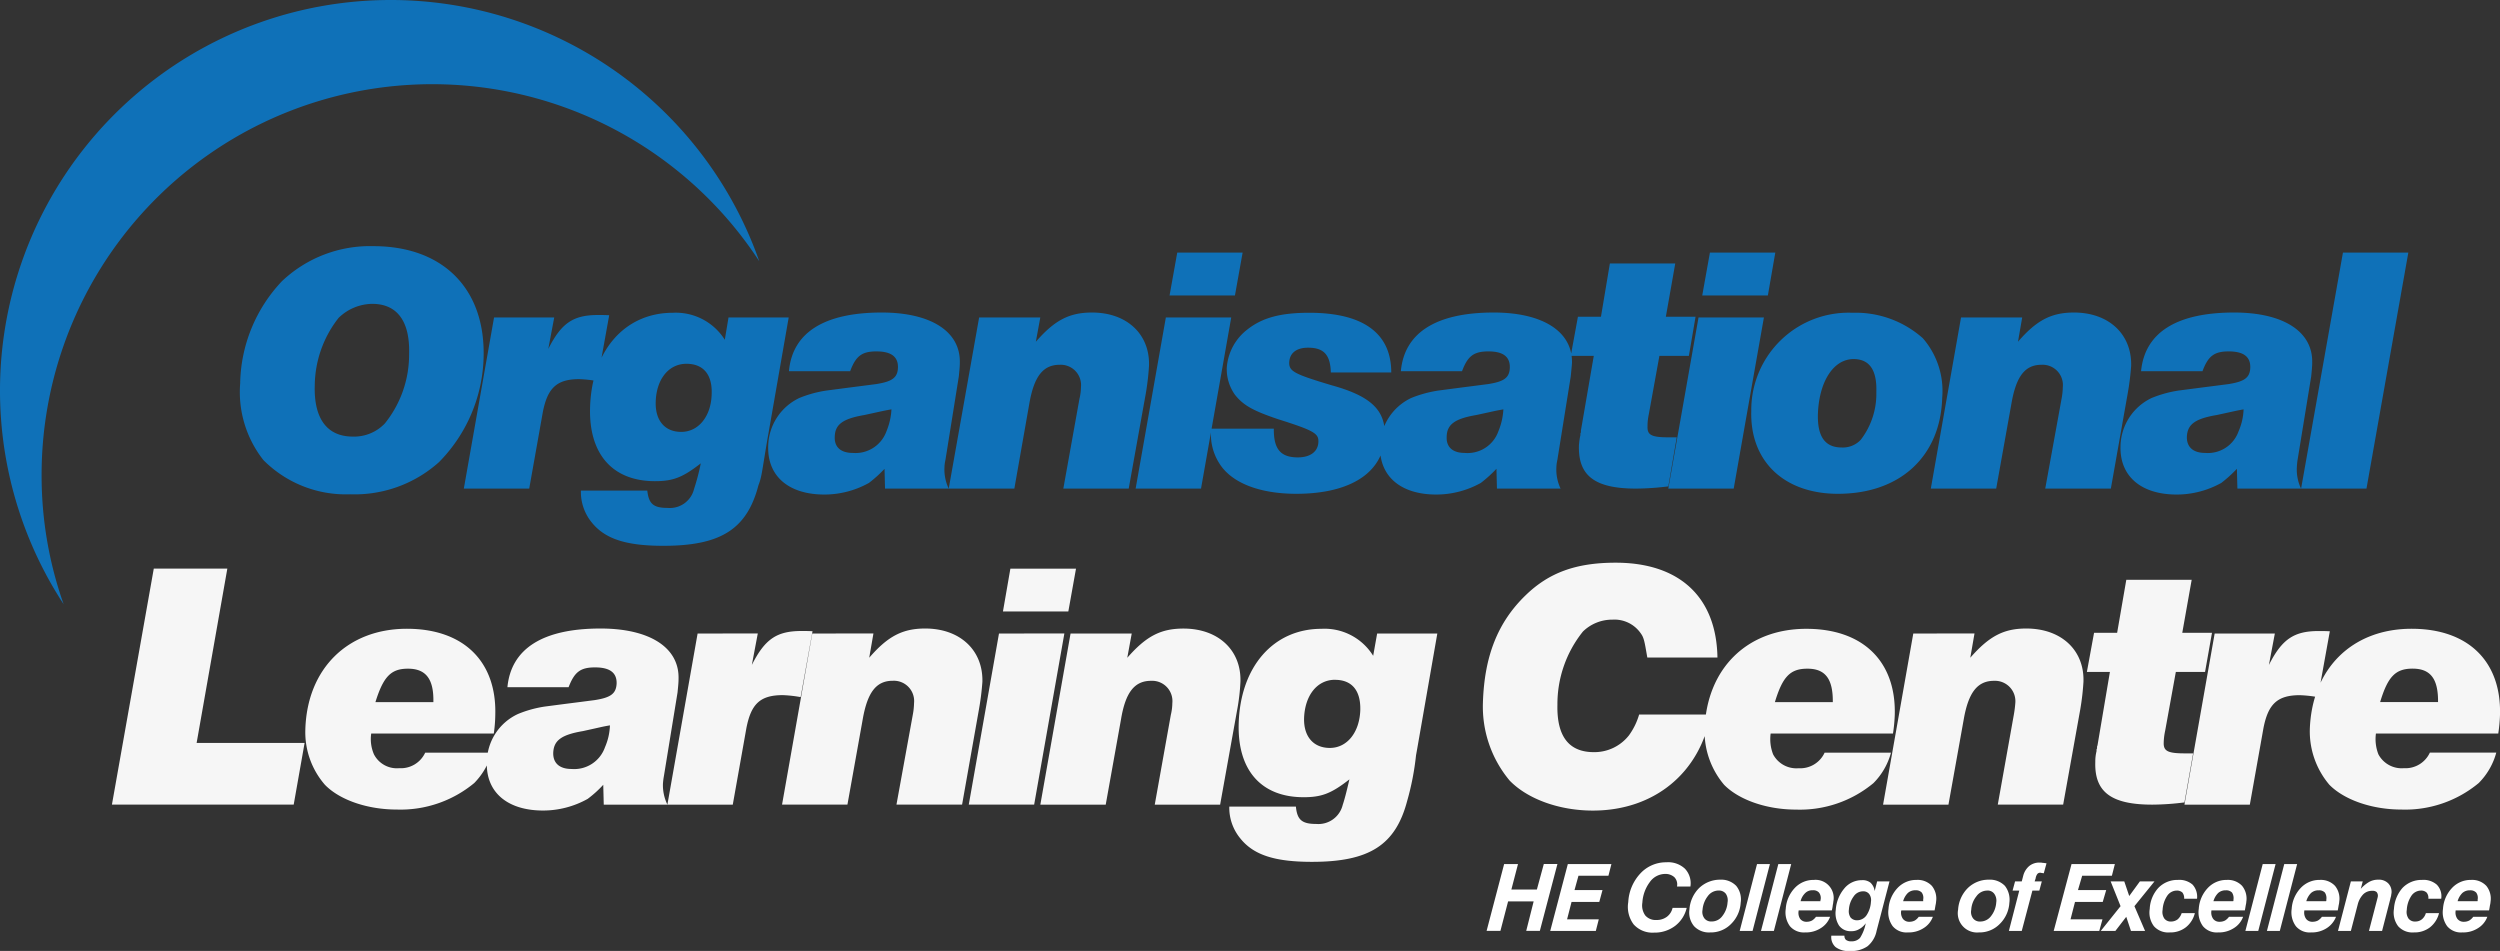 <svg xmlns="http://www.w3.org/2000/svg" width="252.38" height="96" viewBox="0 0 252.38 96">
  <rect x="0" y="0" width="252.38" height="96" fill="#333333" stroke="none"/>
  <g id="Group_1916" data-name="Group 1916" transform="translate(-213 7198)">
    <path id="Path_2080" data-name="Path 2080" d="M23.155,9.94a12.918,12.918,0,0,0-9.25,3.55A15.38,15.38,0,0,0,9.7,23.815a11.086,11.086,0,0,0,2.35,7.725,11.73,11.73,0,0,0,8.75,3.45,12.755,12.755,0,0,0,8.975-3.25,15.6,15.6,0,0,0,4.5-10.55c.2-6.95-4.1-11.25-11.125-11.25Zm-.125,5.825c2.55,0,3.825,1.8,3.725,5.075a11.072,11.072,0,0,1-2.45,7,4.291,4.291,0,0,1-3.225,1.325c-2.6,0-3.95-1.8-3.85-5.175a11.2,11.2,0,0,1,2.4-6.8,4.937,4.937,0,0,1,3.4-1.425Zm12.3,1.375L32.28,34.415h6.6l1.375-7.725c.475-2.425,1.4-3.325,3.675-3.325a12.777,12.777,0,0,1,1.825.2l1.2-6.65c-.45-.025-.725-.025-1.125-.025-2.5,0-3.7.8-5.025,3.425l.6-3.175H35.33ZM50.8,34.615H44.1a4.849,4.849,0,0,0,1.1,3.225c1.35,1.675,3.5,2.35,7.225,2.35,5.825,0,8.45-1.7,9.6-6.125.325-.825.325-1.2.9-4.625l.125-.7,2.025-11.6H59l-.375,2.25a5.839,5.839,0,0,0-5.25-2.725c-4.85,0-8.175,3.825-8.35,9.525-.15,4.75,2.275,7.475,6.55,7.475,1.825,0,2.8-.375,4.625-1.8a21.987,21.987,0,0,1-.675,2.575,2.513,2.513,0,0,1-2.675,1.925c-1.45,0-1.9-.425-2.05-1.75h0Zm3.95-12.8c1.675,0,2.625,1.05,2.55,3.05-.05,2.25-1.325,3.825-3.075,3.825-1.675,0-2.625-1.175-2.575-3C51.7,23.415,52.93,21.815,54.755,21.815Zm20,10.6.05,2H81.23A4.448,4.448,0,0,1,80.8,32.29a3.864,3.864,0,0,1,.1-.775l1.35-8.425c.05-.525.1-.975.1-1.35.1-3.15-2.875-5.1-7.875-5.1-5.825,0-9.025,2.025-9.375,5.925H71.28c.575-1.55,1.2-2,2.65-2,1.475,0,2.2.525,2.175,1.625-.025,1.05-.625,1.425-2.2,1.675-3.075.4-1.575.2-5,.65a11.689,11.689,0,0,0-2.75.75,5.488,5.488,0,0,0-3.15,4.9c-.075,3,2.075,4.85,5.675,4.85a9.249,9.249,0,0,0,4.5-1.175,13.038,13.038,0,0,0,1.575-1.425h0Zm.7-6a6.663,6.663,0,0,1-.5,2.2,3.321,3.321,0,0,1-3.4,2.2c-1.25,0-1.875-.625-1.825-1.625.025-1.25.8-1.825,2.975-2.2,2.2-.475,1.775-.4,2.75-.575ZM84.3,17.14,81.23,34.415h6.625l1.525-8.65c.475-2.675,1.375-3.85,3.05-3.85a2.049,2.049,0,0,1,2.15,2.25,5.215,5.215,0,0,1-.15,1.175L92.8,34.415h6.6l1.725-9.6a25.45,25.45,0,0,0,.325-2.8c.1-3.175-2.225-5.375-5.75-5.375-2.3,0-3.775.775-5.675,2.95l.45-2.45Zm18.85,0L100.1,34.415h6.6l3.05-17.275Zm1.15-6.55-.775,4.325h6.6l.775-4.325Zm9.75,17.775H107.73a5.446,5.446,0,0,0,.8,3.475c1.225,2,4.075,3.1,7.8,3.1,5.45,0,8.8-2.15,8.925-5.85.075-2.575-1.375-4-5.35-5.1-3.85-1.15-4.325-1.425-4.3-2.325.05-.975.775-1.475,1.9-1.475,1.575,0,2.25.7,2.3,2.5h6.1c0-3.95-2.825-6.025-8.275-6.025-2.9,0-4.725.5-6.2,1.65A5.335,5.335,0,0,0,109.3,22.24a4.44,4.44,0,0,0,.825,2.7c.85,1.075,1.85,1.625,4.375,2.475,3.65,1.15,4.075,1.45,4.05,2.275-.025.975-.8,1.575-2.075,1.575-1.75,0-2.45-.85-2.425-2.9Zm22.475,4.05.05,2H143a4.448,4.448,0,0,1-.425-2.125,3.865,3.865,0,0,1,.1-.775l1.35-8.425c.05-.525.1-.975.125-1.35.075-3.15-2.9-5.1-7.9-5.1-5.8,0-9.025,2.025-9.375,5.925h6.175c.575-1.55,1.2-2,2.675-2,1.45,0,2.175.525,2.15,1.625-.025,1.05-.6,1.425-2.2,1.675-3.075.4-1.575.2-5,.65a12.031,12.031,0,0,0-2.75.75,5.488,5.488,0,0,0-3.15,4.9c-.075,3,2.075,4.85,5.675,4.85a9.249,9.249,0,0,0,4.5-1.175,13.038,13.038,0,0,0,1.575-1.425h0Zm.7-6a6.662,6.662,0,0,1-.5,2.2,3.3,3.3,0,0,1-3.4,2.2c-1.25,0-1.875-.625-1.825-1.625.025-1.25.8-1.825,2.975-2.2C136.68,26.515,136.255,26.59,137.23,26.415Zm7.525-9.35-.725,3.95h2.325l-1.275,7.4-.025.15v.175l-.05.1v.175a6.878,6.878,0,0,0-.15,1.075c-.075,3.025,1.6,4.325,5.775,4.325a26.987,26.987,0,0,0,3.25-.225l.85-4.95h-.8c-1.725,0-2.175-.225-2.15-1.075a5.8,5.8,0,0,1,.125-1.225l1.075-5.925h2.975l.675-3.95h-3l.95-5.375h-6.6l-.9,5.375h-2.325Zm12.175.075-3.05,17.275h6.6l3.05-17.275h-6.6Zm1.15-6.55-.775,4.325h6.625l.75-4.325h-6.6Zm14.4,6.075a9.827,9.827,0,0,0-10.225,9.9c-.15,5.1,3.325,8.375,8.75,8.375,6.25,0,10.35-3.75,10.525-9.7a8.107,8.107,0,0,0-1.95-6,10.176,10.176,0,0,0-7.1-2.575Zm.1,4.675c1.6,0,2.375,1.1,2.3,3.325A7.608,7.608,0,0,1,173.3,29.49a2.47,2.47,0,0,1-1.925.775c-1.675,0-2.45-1.1-2.4-3.325.1-3.325,1.575-5.6,3.6-5.6Zm10.85-4.2-3.05,17.275h6.6l1.55-8.65c.475-2.675,1.35-3.85,3.025-3.85a2.049,2.049,0,0,1,2.15,2.25,6.974,6.974,0,0,1-.125,1.175l-1.65,9.075h6.625l1.7-9.6a26.446,26.446,0,0,0,.35-2.8c.075-3.175-2.25-5.375-5.775-5.375-2.275,0-3.775.775-5.65,2.95l.425-2.45H183.43Zm27.85,15.275.05,2h6.425a4.448,4.448,0,0,1-.425-2.125,7.4,7.4,0,0,1,.075-.775l1.375-8.425c.05-.525.1-.975.1-1.35.1-3.15-2.875-5.1-7.875-5.1-5.825,0-9.025,2.025-9.4,5.925h6.2c.575-1.55,1.2-2,2.65-2,1.475,0,2.2.525,2.175,1.625-.025,1.05-.625,1.425-2.2,1.675-3.075.4-1.575.2-5.025.65a11.821,11.821,0,0,0-2.725.75,5.488,5.488,0,0,0-3.15,4.9c-.075,3,2.075,4.85,5.675,4.85a9.249,9.249,0,0,0,4.5-1.175,13.037,13.037,0,0,0,1.575-1.425h0Zm.675-6a6.013,6.013,0,0,1-.5,2.2,3.289,3.289,0,0,1-3.375,2.2c-1.25,0-1.875-.625-1.85-1.625.05-1.25.8-1.825,3-2.2C211.43,26.515,211,26.59,211.955,26.415ZM221.98,10.59l-4.225,23.825h6.6L228.58,10.59h-6.6Z" transform="translate(227.545 -7183.09)" fill="#0f71b8"/>
    <path id="Path_2081" data-name="Path 2081" d="M8.745,23.32,4.52,47.145H22.87l1.1-6.225H13.07l3.1-17.6ZM42.87,41.9H36.145A2.705,2.705,0,0,1,33.52,43.47a2.6,2.6,0,0,1-2.55-1.4,3.9,3.9,0,0,1-.275-2.1H43.07a14.479,14.479,0,0,0,.15-1.875c.15-5.375-3.175-8.7-8.925-8.7-5.975,0-10.075,4.025-10.25,10.175a8.093,8.093,0,0,0,1.975,5.575c1.475,1.525,4.275,2.5,7.25,2.5a11.654,11.654,0,0,0,7.825-2.675A7.131,7.131,0,0,0,42.87,41.9Zm-5.9-5.1H31.12c.8-2.575,1.575-3.375,3.275-3.375C36.22,33.42,37.02,34.47,36.97,36.795Zm17.15,8.35.05,2h6.425a4.517,4.517,0,0,1-.45-2.1,6.98,6.98,0,0,1,.1-.8L61.62,35.82c.05-.525.1-.95.1-1.35.1-3.15-2.875-5.1-7.875-5.1-5.825,0-9.025,2.025-9.4,5.925H50.62c.6-1.55,1.2-2,2.675-2s2.2.525,2.175,1.625c-.05,1.05-.625,1.425-2.2,1.675-3.075.4-1.575.2-5.025.65a11.483,11.483,0,0,0-2.725.75,5.4,5.4,0,0,0-3.15,4.9c-.1,3,2.075,4.85,5.675,4.85a9.248,9.248,0,0,0,4.5-1.175,11.093,11.093,0,0,0,1.575-1.425h0Zm.675-6a6.012,6.012,0,0,1-.5,2.2,3.289,3.289,0,0,1-3.375,2.2c-1.25,0-1.875-.625-1.85-1.625.05-1.25.8-1.825,3-2.2C54.27,39.245,53.82,39.32,54.795,39.145Zm8.85-9.275-3.05,17.275h6.6L68.57,39.42c.475-2.425,1.375-3.325,3.675-3.325a12.505,12.505,0,0,1,1.8.2l1.2-6.65c-.425-.025-.7-.025-1.1-.025-2.5,0-3.7.8-5.025,3.425l.6-3.175Zm11.575,0L72.17,47.145h6.6l1.55-8.65c.475-2.675,1.35-3.85,3.025-3.85a2.049,2.049,0,0,1,2.15,2.25,6.977,6.977,0,0,1-.125,1.175l-1.65,9.075h6.625l1.7-9.6a26.437,26.437,0,0,0,.35-2.8c.075-3.175-2.25-5.375-5.775-5.375-2.275,0-3.775.775-5.65,2.95l.425-2.45Zm18.85,0L91.02,47.145h6.6l3.05-17.275Zm1.15-6.55-.75,4.325h6.6l.775-4.325Zm6.075,6.55-3.05,17.275h6.6l1.55-8.65c.45-2.675,1.35-3.85,3.025-3.85a2.049,2.049,0,0,1,2.15,2.25,5.215,5.215,0,0,1-.15,1.175l-1.625,9.075h6.6l1.725-9.6a20.507,20.507,0,0,0,.325-2.8c.1-3.175-2.225-5.375-5.75-5.375-2.3,0-3.775.775-5.675,2.95l.45-2.45h-6.175Zm22.75,17.475H117.32a4.865,4.865,0,0,0,1.125,3.225c1.35,1.675,3.5,2.35,7.225,2.35,5.8,0,8.425-1.7,9.6-6.125a27.093,27.093,0,0,0,.9-4.625l.125-.7,2.025-11.6h-6.075l-.4,2.25a5.773,5.773,0,0,0-5.225-2.725c-4.85,0-8.175,3.825-8.35,9.525-.15,4.75,2.275,7.475,6.55,7.475,1.825,0,2.8-.375,4.625-1.8-.325,1.4-.5,2.05-.675,2.575a2.529,2.529,0,0,1-2.675,1.925c-1.45,0-1.925-.425-2.05-1.75Zm3.95-12.8c1.675,0,2.6,1.05,2.55,3.05-.075,2.25-1.325,3.825-3.075,3.825-1.675,0-2.65-1.175-2.6-3C124.945,36.145,126.17,34.545,127.995,34.545Zm37.9,3.5h-7.2a6.816,6.816,0,0,1-1.025,2.1,4.43,4.43,0,0,1-3.55,1.7q-3.788,0-3.675-4.8a11.7,11.7,0,0,1,2.575-7.375,4.215,4.215,0,0,1,2.975-1.2,3.227,3.227,0,0,1,2.875,1.4c.325.45.375.85.65,2.425H166.6c-.1-6.125-3.85-9.575-10.275-9.575-4,0-6.725,1-9.075,3.275-2.825,2.725-4.175,6.15-4.325,10.825a11.642,11.642,0,0,0,2.7,7.9c1.825,1.875,5.025,3.025,8.4,3.025,6.225,0,10.825-3.85,11.875-9.7ZM184.12,41.9h-6.7a2.705,2.705,0,0,1-2.625,1.575,2.659,2.659,0,0,1-2.575-1.4,4.231,4.231,0,0,1-.25-2.1h12.35A16.212,16.212,0,0,0,184.5,38.1c.15-5.375-3.175-8.7-8.925-8.7-6,0-10.075,4.025-10.275,10.175a8.338,8.338,0,0,0,1.975,5.575c1.5,1.525,4.3,2.5,7.25,2.5a11.608,11.608,0,0,0,7.825-2.675A6.891,6.891,0,0,0,184.12,41.9Zm-5.875-5.1H172.4c.775-2.575,1.55-3.375,3.275-3.375C177.5,33.42,178.27,34.47,178.245,36.795Zm8.125-6.925-3.05,17.275h6.6l1.55-8.65c.475-2.675,1.375-3.85,3.05-3.85a2.061,2.061,0,0,1,2.15,2.25,11.644,11.644,0,0,1-.15,1.175L194.9,47.145h6.6l1.725-9.6a25.448,25.448,0,0,0,.325-2.8c.1-3.175-2.225-5.375-5.775-5.375-2.275,0-3.75.775-5.65,2.95l.425-2.45Zm18.25-.075-.725,3.95h2.325l-1.25,7.4-.05.15v.175l-.05.1v.175a4.279,4.279,0,0,0-.125,1.075c-.1,3.025,1.575,4.325,5.75,4.325a26.654,26.654,0,0,0,3.25-.225l.875-4.95H213.8c-1.725,0-2.175-.225-2.15-1.075a6.532,6.532,0,0,1,.15-1.225l1.075-5.925h2.95l.7-3.95h-3l.95-5.35h-6.6l-.925,5.35Zm12.175.075-3.05,17.275h6.6l1.375-7.725c.475-2.425,1.4-3.325,3.675-3.325a12.778,12.778,0,0,1,1.825.2l1.2-6.65c-.425-.025-.725-.025-1.125-.025-2.475,0-3.7.8-5.025,3.425l.6-3.175H216.8ZM245.22,41.895h-6.7A2.705,2.705,0,0,1,235.9,43.47a2.659,2.659,0,0,1-2.575-1.4,4.231,4.231,0,0,1-.25-2.1h12.35a16.207,16.207,0,0,0,.175-1.875c.15-5.375-3.175-8.7-8.925-8.7-6,0-10.075,4.025-10.275,10.175a8.338,8.338,0,0,0,1.975,5.575c1.5,1.525,4.3,2.5,7.25,2.5a11.608,11.608,0,0,0,7.825-2.675,6.891,6.891,0,0,0,1.775-3.075Zm-5.875-5.1H233.5c.775-2.575,1.55-3.375,3.275-3.375C238.6,33.42,239.37,34.47,239.345,36.795Z" transform="translate(219.78 -7163.92)" fill="#f6f6f6"/>
    <path id="Path_2082" data-name="Path 2082" d="M60.03,41.745,61.8,35h1.4L62.53,37.57h2.575l.7-2.575H67.18l-1.775,6.75H64.03l.75-2.975H62.2l-.775,2.975h-1.4Zm6.425,0L68.23,35h4.4l-.3,1.175H69.305l-.4,1.45H71.73l-.325,1.2h-2.8l-.45,1.75h3.2l-.3,1.175h-4.6Zm12.35-2.325H80.23a3.2,3.2,0,0,1-1.175,1.825,3.425,3.425,0,0,1-2.125.675,2.55,2.55,0,0,1-2.05-.825,2.942,2.942,0,0,1-.55-2.25,4.591,4.591,0,0,1,1.225-2.9A3.518,3.518,0,0,1,78.18,34.82a2.469,2.469,0,0,1,1.875.65,2.133,2.133,0,0,1,.55,1.8h-1.35v-.025a1.045,1.045,0,0,0-.275-.925,1.338,1.338,0,0,0-.925-.325,1.913,1.913,0,0,0-1.55.825,3.834,3.834,0,0,0-.75,2.075,1.722,1.722,0,0,0,.3,1.3,1.381,1.381,0,0,0,1.125.45,1.692,1.692,0,0,0,1.05-.325,1.534,1.534,0,0,0,.575-.9Zm4.65-1.75a1.353,1.353,0,0,0-1.1.575,2.567,2.567,0,0,0-.525,1.375,1.078,1.078,0,0,0,.2.875.858.858,0,0,0,.725.3,1.316,1.316,0,0,0,1.075-.55,2.492,2.492,0,0,0,.525-1.375,1.182,1.182,0,0,0-.175-.875.868.868,0,0,0-.725-.325ZM80.505,39.6a3.378,3.378,0,0,1,.975-2.175,3.05,3.05,0,0,1,2.125-.85,2.107,2.107,0,0,1,1.625.625,2.165,2.165,0,0,1,.45,1.7,3.259,3.259,0,0,1-.975,2.15,2.847,2.847,0,0,1-2.1.85,2.057,2.057,0,0,1-1.625-.625,2.141,2.141,0,0,1-.475-1.675Zm5.075,2.15L87.33,35h1.3l-1.75,6.75Zm2.15,0L89.48,35h1.3l-1.75,6.75Zm4-3h2V38.67c0-.05.025-.075.025-.1a.9.9,0,0,0-.175-.7.761.761,0,0,0-.625-.225,1,1,0,0,0-.75.275,1.679,1.679,0,0,0-.475.825Zm1.55,1.575h1.425a2.249,2.249,0,0,1-.95,1.15,2.758,2.758,0,0,1-1.575.425,1.844,1.844,0,0,1-1.525-.625,2.36,2.36,0,0,1-.425-1.75,3.368,3.368,0,0,1,.9-2.1,2.572,2.572,0,0,1,1.925-.825,1.828,1.828,0,0,1,1.975,2.2,1.722,1.722,0,0,1-.05.325,3.263,3.263,0,0,1-.1.55H91.53v.05a1.1,1.1,0,0,0,.15.8.79.79,0,0,0,.675.3,1.162,1.162,0,0,0,.525-.125,1.406,1.406,0,0,0,.4-.375Zm4.75-2.575a1.138,1.138,0,0,0-.95.525,2.484,2.484,0,0,0-.475,1.325,1.129,1.129,0,0,0,.175.8.847.847,0,0,0,.675.275,1.166,1.166,0,0,0,.925-.5,2.715,2.715,0,0,0,.45-1.375,1.03,1.03,0,0,0-.175-.775.743.743,0,0,0-.625-.275Zm-3.2,4.475h1.325a.55.55,0,0,0,.15.425.85.85,0,0,0,.55.15,1.128,1.128,0,0,0,.875-.35,4.186,4.186,0,0,0,.575-1.475,1.893,1.893,0,0,1-.675.6,1.467,1.467,0,0,1-.8.2,1.419,1.419,0,0,1-1.225-.575,2.322,2.322,0,0,1-.325-1.575,3.709,3.709,0,0,1,.85-2.15,2.282,2.282,0,0,1,1.775-.85,1.3,1.3,0,0,1,.875.25,1.378,1.378,0,0,1,.425.85l.25-.975h1.25l-1.3,4.975A2.684,2.684,0,0,1,98.48,43.3a2.91,2.91,0,0,1-1.8.475,2.153,2.153,0,0,1-1.425-.4,1.347,1.347,0,0,1-.425-1.15Zm7.25-3.475h2.025V38.57a.9.9,0,0,0-.15-.7.8.8,0,0,0-.625-.225,1.1,1.1,0,0,0-.775.275,1.893,1.893,0,0,0-.475.825Zm1.575,1.575h1.425a2.249,2.249,0,0,1-.95,1.15,2.758,2.758,0,0,1-1.575.425,1.812,1.812,0,0,1-1.525-.625,2.36,2.36,0,0,1-.425-1.75,3.369,3.369,0,0,1,.9-2.1,2.572,2.572,0,0,1,1.925-.825,1.961,1.961,0,0,1,1.55.6,2.044,2.044,0,0,1,.425,1.6,1.721,1.721,0,0,1-.05.325c-.025.125-.05.325-.1.55h-3.35l-.025.05a1.1,1.1,0,0,0,.175.8.79.79,0,0,0,.675.3,1.162,1.162,0,0,0,.525-.125,1.406,1.406,0,0,0,.4-.375Zm6.9-2.65a1.343,1.343,0,0,0-1.075.575,2.383,2.383,0,0,0-.525,1.375,1.078,1.078,0,0,0,.2.875.858.858,0,0,0,.725.3,1.349,1.349,0,0,0,1.075-.55,2.492,2.492,0,0,0,.525-1.375,1.18,1.18,0,0,0-.2-.875.809.809,0,0,0-.725-.325ZM107.63,39.6a3.378,3.378,0,0,1,.975-2.175,3.006,3.006,0,0,1,2.125-.85,2.107,2.107,0,0,1,1.625.625,2.266,2.266,0,0,1,.45,1.7,3.259,3.259,0,0,1-.975,2.15,2.847,2.847,0,0,1-2.1.85,1.947,1.947,0,0,1-2.1-2.3Zm5.125,2.15,1.05-4.075h-.675l.25-.925h.675l.15-.575a1.916,1.916,0,0,1,.6-.975,1.592,1.592,0,0,1,1.075-.35,1.122,1.122,0,0,1,.275.025,3.423,3.423,0,0,1,.4.05l-.275,1c-.075,0-.15-.025-.225-.025a.317.317,0,0,0-.15-.025.358.358,0,0,0-.275.125.975.975,0,0,0-.175.45l-.1.3h.725l-.25.925h-.7l-1.075,4.075h-1.3Zm4.525,0,1.8-6.75h4.375l-.3,1.175h-3l-.425,1.45h2.85l-.35,1.2h-2.8l-.45,1.75h3.225l-.325,1.175h-4.6Zm4.75,0,2-2.5-1-2.5h1.375l.5,1.475,1.075-1.475h1.475l-2.025,2.5,1.075,2.5H125.08l-.475-1.425-1.1,1.425Zm8.175-1.8h1.325a2.611,2.611,0,0,1-.9,1.425A2.535,2.535,0,0,1,129,41.9a1.935,1.935,0,0,1-1.6-.625,2.283,2.283,0,0,1-.425-1.75,3.357,3.357,0,0,1,.875-2.125,2.659,2.659,0,0,1,1.95-.8,2.041,2.041,0,0,1,1.5.475,1.822,1.822,0,0,1,.45,1.425h-1.3a.932.932,0,0,0-.175-.625.8.8,0,0,0-.575-.2,1.178,1.178,0,0,0-.975.55,2.813,2.813,0,0,0-.45,1.4,1.182,1.182,0,0,0,.175.875.808.808,0,0,0,.7.3,1.079,1.079,0,0,0,.65-.225,1.425,1.425,0,0,0,.4-.625Zm3.2-1.2h2c0-.025.025-.05.025-.075v-.1a1.012,1.012,0,0,0-.15-.7.8.8,0,0,0-.625-.225,1.1,1.1,0,0,0-.775.275,1.893,1.893,0,0,0-.475.825Zm1.575,1.575H136.4a2.249,2.249,0,0,1-.95,1.15,2.758,2.758,0,0,1-1.575.425,1.812,1.812,0,0,1-1.525-.625,2.36,2.36,0,0,1-.425-1.75,3.368,3.368,0,0,1,.9-2.1,2.572,2.572,0,0,1,1.925-.825,1.961,1.961,0,0,1,1.55.6,2.044,2.044,0,0,1,.425,1.6,1.72,1.72,0,0,1-.05.325c-.025.125-.05.325-.1.55h-3.375v.05a1.1,1.1,0,0,0,.175.8.773.773,0,0,0,.65.3,1.192,1.192,0,0,0,.55-.125,1.406,1.406,0,0,0,.4-.375Zm1.65,1.425L138.38,35h1.3l-1.75,6.75Zm2.175,0,1.75-6.75h1.3l-1.75,6.75Zm3.975-3h2c0-.025.025-.05.025-.075v-.1a1.012,1.012,0,0,0-.15-.7.8.8,0,0,0-.625-.225,1.1,1.1,0,0,0-.775.275,1.893,1.893,0,0,0-.475.825Zm1.575,1.575h1.425a2.377,2.377,0,0,1-.95,1.15,2.758,2.758,0,0,1-1.575.425,1.812,1.812,0,0,1-1.525-.625,2.36,2.36,0,0,1-.425-1.75,3.369,3.369,0,0,1,.9-2.1,2.572,2.572,0,0,1,1.925-.825,1.961,1.961,0,0,1,1.55.6,2.045,2.045,0,0,1,.425,1.6,1.722,1.722,0,0,1-.05.325c-.025.125-.05.325-.1.55H142.58v.05a1.1,1.1,0,0,0,.175.8.773.773,0,0,0,.65.3,1.192,1.192,0,0,0,.55-.125,1.407,1.407,0,0,0,.4-.375Zm1.625,1.425,1.3-5h1.2l-.2.75a3.386,3.386,0,0,1,.85-.7,1.849,1.849,0,0,1,.9-.225,1.322,1.322,0,0,1,1.025.375,1.223,1.223,0,0,1,.325,1c-.025.1-.025.2-.05.3s-.05.175-.075.3l-.825,3.2h-1.325l.825-3.175a1.6,1.6,0,0,1,.05-.175c0-.075.025-.1.025-.15a.578.578,0,0,0-.125-.425.607.607,0,0,0-.45-.125,1.243,1.243,0,0,0-.9.35,2.268,2.268,0,0,0-.55,1l-.7,2.7h-1.3Zm8.875-1.8h1.325a2.611,2.611,0,0,1-.9,1.425,2.535,2.535,0,0,1-1.625.525,1.936,1.936,0,0,1-1.6-.625,2.283,2.283,0,0,1-.425-1.75A3.5,3.5,0,0,1,152.5,37.4a2.659,2.659,0,0,1,1.95-.8,2.041,2.041,0,0,1,1.5.475,1.657,1.657,0,0,1,.45,1.425h-1.3a.815.815,0,0,0-.175-.625.8.8,0,0,0-.575-.2,1.178,1.178,0,0,0-.975.55,2.813,2.813,0,0,0-.45,1.4,1.182,1.182,0,0,0,.175.875.808.808,0,0,0,.7.3,1.027,1.027,0,0,0,.65-.225,1.236,1.236,0,0,0,.4-.625Zm3.2-1.2h2a.092.092,0,0,0,.025-.075v-.1a.9.9,0,0,0-.15-.7.8.8,0,0,0-.625-.225,1.1,1.1,0,0,0-.775.275,1.893,1.893,0,0,0-.475.825Zm1.575,1.575h1.425a2.249,2.249,0,0,1-.95,1.15,2.758,2.758,0,0,1-1.575.425,1.812,1.812,0,0,1-1.525-.625,2.36,2.36,0,0,1-.425-1.75,3.368,3.368,0,0,1,.9-2.1,2.572,2.572,0,0,1,1.925-.825,1.961,1.961,0,0,1,1.55.6,2.044,2.044,0,0,1,.425,1.6,1.722,1.722,0,0,1-.05.325c-.025.125-.05.325-.1.55h-3.375v.05a1.1,1.1,0,0,0,.175.8.79.79,0,0,0,.675.3,1.162,1.162,0,0,0,.525-.125,1.406,1.406,0,0,0,.4-.375Z" transform="translate(303.045 -7145.77)" fill="#fff"/>
    <path id="Path_2083" data-name="Path 2083" d="M39.425,0A39.45,39.45,0,0,1,76.65,26.375,39.432,39.432,0,0,0,4.2,47.95,38.876,38.876,0,0,0,6.425,61a39.428,39.428,0,0,1,33-61Z" transform="translate(213 -7198)" fill="#0f71b8" fill-rule="evenodd"/>
  </g>
</svg>
